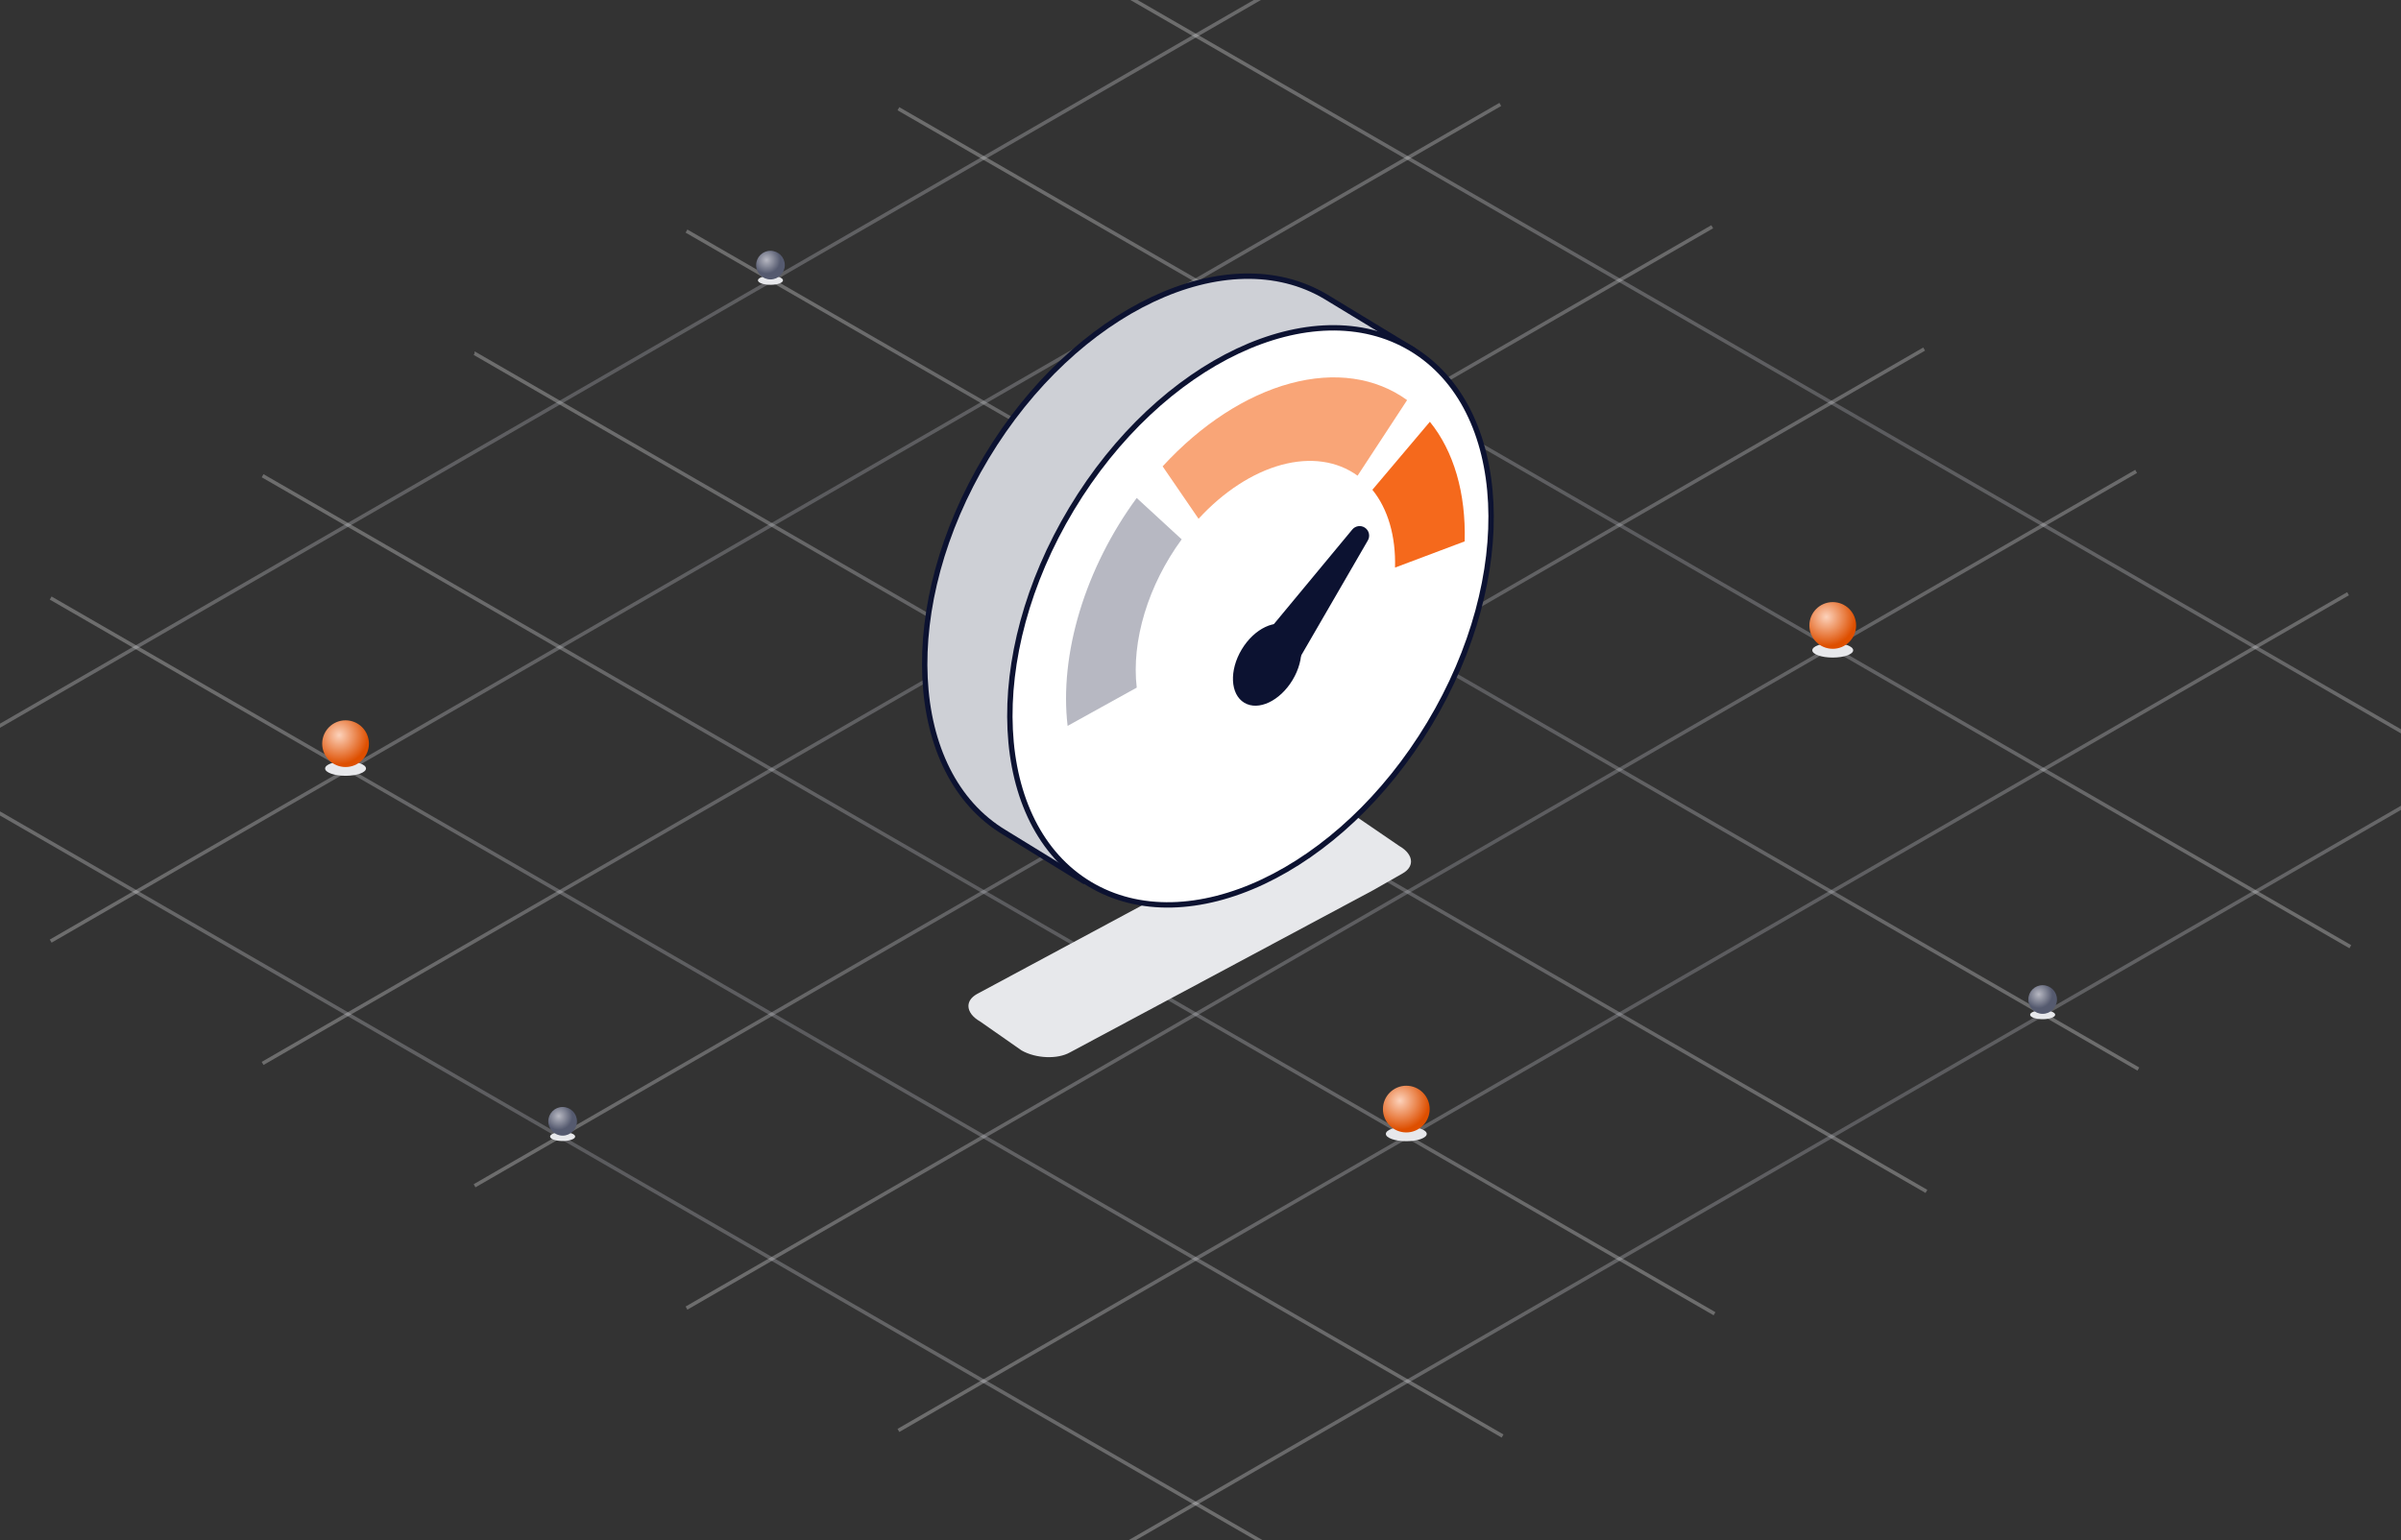 <svg width="670" height="430" viewBox="0 0 670 430" fill="none" xmlns="http://www.w3.org/2000/svg">
<rect x="0" y="0" width="670" height="430" fill="#333333" stroke="none"/>
<g clip-path="url(#clip0_2868_86852)">
<path d="M-45 201.086L-21.213 214.821L37.926 248.959H37.936L97.075 283.108L156.214 317.257L215.353 351.405L274.492 385.544H274.502L333.641 419.692L360.146 435" stroke="url(#paint0_linear_2868_86852)" stroke-opacity="0.3"/>
<path d="M14.139 166.937L37.936 180.672L97.075 214.821L156.214 248.959L215.353 283.108L274.502 317.256L333.641 351.405L392.78 385.543L419.294 400.851" stroke="url(#paint1_linear_2868_86852)" stroke-opacity="0.3"/>
<path d="M73.278 132.789L97.075 146.524L156.214 180.672L215.353 214.821L274.493 248.96H274.503L333.642 283.108L392.781 317.257L451.92 351.405L478.434 366.713" stroke="url(#paint2_linear_2868_86852)" stroke-opacity="0.3"/>
<path d="M132.417 98.641H132.427L156.214 112.386L215.353 146.524L274.502 180.673L333.641 214.821L392.78 248.96L451.919 283.108L511.059 317.257L537.573 332.565" stroke="url(#paint3_linear_2868_86852)" stroke-opacity="0.3"/>
<path d="M191.566 64.502L215.353 78.237L274.502 112.385L333.642 146.524L392.781 180.672L451.92 214.821L511.059 248.96L570.208 283.108L596.712 298.416" stroke="url(#paint4_linear_2868_86852)" stroke-opacity="0.3"/>
<path d="M250.705 30.353L274.502 44.088L333.641 78.237L392.78 112.385L451.919 146.524L511.058 180.672L570.207 214.821L629.347 248.959L655.861 264.267" stroke="url(#paint5_linear_2868_86852)" stroke-opacity="0.3"/>
<path d="M309.845 -3.796L333.642 9.939L392.781 44.088L451.92 78.236L511.059 112.385H511.069L570.208 146.524L629.347 180.672L688.486 214.821L715 230.128" stroke="url(#paint6_linear_2868_86852)" stroke-opacity="0.3"/>
<path d="M714.363 199.882L688.486 214.821L629.347 248.96L570.208 283.108L511.059 317.257L451.92 351.405L392.781 385.544L333.642 419.692L309.845 433.428" stroke="url(#paint7_linear_2868_86852)" stroke-opacity="0.3"/>
<path d="M655.224 165.733L629.347 180.672L570.207 214.821L511.058 248.959L451.919 283.108L392.78 317.257L333.641 351.405L274.502 385.544H274.492L250.705 399.289" stroke="url(#paint8_linear_2868_86852)" stroke-opacity="0.3"/>
<path d="M596.085 131.584L570.208 146.523L511.059 180.672L451.92 214.821L392.781 248.959L333.642 283.108L274.502 317.256L215.353 351.405L191.566 365.14" stroke="url(#paint9_linear_2868_86852)" stroke-opacity="0.3"/>
<path d="M536.935 97.436L511.068 112.386H511.058L451.919 146.524L392.78 180.673L333.641 214.821L274.502 248.96H274.492L215.353 283.109L156.214 317.257L132.427 330.992" stroke="url(#paint10_linear_2868_86852)" stroke-opacity="0.3"/>
<path d="M477.797 63.297L451.92 78.237L392.781 112.385L333.642 146.524L274.503 180.673L215.353 214.821L156.214 248.96L97.075 283.108L73.278 296.843" stroke="url(#paint11_linear_2868_86852)" stroke-opacity="0.3"/>
<path d="M418.657 29.149L392.78 44.088L333.641 78.237L274.502 112.385L215.353 146.524L156.214 180.672L97.075 214.821L37.936 248.96H37.926L14.139 262.705" stroke="url(#paint12_linear_2868_86852)" stroke-opacity="0.3"/>
<path d="M359.519 -5L333.641 9.939L274.502 44.088L215.353 78.237L156.214 112.385L97.075 146.524L37.936 180.672L-21.213 214.821L-45 228.556" stroke="url(#paint13_linear_2868_86852)" stroke-opacity="0.3"/>
<g style="mix-blend-mode:multiply">
<ellipse cx="157" cy="317.25" rx="3.5" ry="1.25" fill="#E7E8EB"/>
</g>
<circle cx="157" cy="313" r="4" fill="url(#paint14_radial_2868_86852)"/>
<g style="mix-blend-mode:multiply">
<ellipse cx="570" cy="283.25" rx="3.5" ry="1.25" fill="#E7E8EB"/>
</g>
<circle cx="570" cy="279" r="4" fill="url(#paint15_radial_2868_86852)"/>
<g style="mix-blend-mode:multiply">
<ellipse cx="96.427" cy="214.515" rx="5.704" ry="2.037" fill="#E7E8EB"/>
</g>
<circle cx="96.427" cy="207.588" r="6.519" fill="url(#paint16_radial_2868_86852)"/>
<g style="mix-blend-mode:multiply">
<ellipse cx="392.427" cy="316.515" rx="5.704" ry="2.037" fill="#E7E8EB"/>
</g>
<circle cx="392.427" cy="309.588" r="6.519" fill="url(#paint17_radial_2868_86852)"/>
<g style="mix-blend-mode:multiply">
<ellipse cx="511.427" cy="181.515" rx="5.704" ry="2.037" fill="#E7E8EB"/>
</g>
<circle cx="511.427" cy="174.588" r="6.519" fill="url(#paint18_radial_2868_86852)"/>
<g style="mix-blend-mode:multiply">
<ellipse cx="215" cy="78.25" rx="3.5" ry="1.25" fill="#E7E8EB"/>
</g>
<circle cx="215" cy="74" r="4" fill="url(#paint19_radial_2868_86852)"/>
<path d="M270.241 280.817C270.241 282.335 271.36 283.922 273.548 285.163L285.065 293.213C289.067 295.495 295.107 295.723 298.565 293.769L383.068 248.548L391.406 243.805C392.969 242.912 393.745 241.722 393.745 240.472C393.745 238.964 392.626 237.376 390.438 236.126L378.843 228.201C374.85 225.938 368.8 225.69 365.342 227.655L272.58 277.493C271.017 278.386 270.241 279.567 270.241 280.817Z" fill="#E7E8EB"/>
<path d="M275.257 127.633C250.46 168.903 252.711 215.79 280.284 232.357L302.188 245.815L393.936 97.39L370.084 82.906C342.51 66.338 300.055 86.363 275.257 127.633Z" fill="#CED0D6" stroke="#0C1231" stroke-width="1.5" stroke-miterlimit="10" stroke-linecap="round"/>
<ellipse cx="348.947" cy="172.05" rx="58.246" ry="87.178" transform="rotate(31 348.947 172.05)" fill="white" stroke="#0C1231" stroke-width="1.5" stroke-linecap="round" stroke-linejoin="round"/>
<path d="M317.195 139.002C310.118 148.656 304.648 159.532 301.282 170.642C297.915 181.753 296.759 192.746 297.918 202.623L317.208 191.938C316.454 185.513 317.206 178.362 319.396 171.134C321.586 163.907 325.144 156.832 329.748 150.552L317.195 139.002Z" fill="#B7B8C2"/>
<path d="M392.651 111.688C383.881 105.322 372.39 103.684 360.02 107.036C347.649 110.389 335.118 118.538 324.435 130.177L334.458 144.811C341.407 137.241 349.559 131.94 357.605 129.759C365.652 127.578 373.128 128.643 378.832 132.784L392.651 111.688Z" fill="#F9A577"/>
<path d="M408.716 151.12C409.089 137.658 405.687 125.963 399.005 117.732L382.965 136.716C387.312 142.07 389.525 149.678 389.282 158.435L408.716 151.12Z" fill="#F5691C"/>
<path d="M360.054 189.419C358.357 192.243 356.072 194.31 353.785 195.389C351.491 196.471 349.282 196.529 347.603 195.52C345.924 194.512 344.939 192.533 344.817 190.001C344.696 187.474 345.448 184.487 347.145 181.663C348.842 178.839 351.126 176.772 353.414 175.693C355.707 174.611 357.917 174.553 359.596 175.562C361.274 176.57 362.26 178.549 362.382 181.081C362.503 183.608 361.75 186.595 360.054 189.419Z" fill="#0C1231" stroke="#0C1231" stroke-width="1.5" stroke-miterlimit="10" stroke-linecap="round"/>
<path fill-rule="evenodd" clip-rule="evenodd" d="M380.837 147.27C382.035 148.038 382.417 149.613 381.704 150.844L361.605 185.541L351.702 178.764L377.353 147.813C378.21 146.778 379.705 146.545 380.837 147.27Z" fill="#0C1231"/>
</g>
<defs>
<linearGradient id="paint0_linear_2868_86852" x1="364" y1="435" x2="-14.426" y2="226.21" gradientUnits="userSpaceOnUse">
<stop offset="0.064" stop-color="#F3F3F4"/>
<stop offset="0.528" stop-color="#B7B8C2"/>
<stop offset="1" stop-color="#F3F3F4"/>
</linearGradient>
<linearGradient id="paint1_linear_2868_86852" x1="423.149" y1="400.851" x2="44.718" y2="192.053" gradientUnits="userSpaceOnUse">
<stop offset="0.064" stop-color="#F3F3F4"/>
<stop offset="0.528" stop-color="#B7B8C2"/>
<stop offset="1" stop-color="#F3F3F4"/>
</linearGradient>
<linearGradient id="paint2_linear_2868_86852" x1="482.288" y1="366.713" x2="103.85" y2="157.92" gradientUnits="userSpaceOnUse">
<stop offset="0.064" stop-color="#F3F3F4"/>
<stop offset="0.528" stop-color="#B7B8C2"/>
<stop offset="1" stop-color="#F3F3F4"/>
</linearGradient>
<linearGradient id="paint3_linear_2868_86852" x1="541.427" y1="332.565" x2="162.988" y2="123.771" gradientUnits="userSpaceOnUse">
<stop offset="0.064" stop-color="#F3F3F4"/>
<stop offset="0.528" stop-color="#B7B8C2"/>
<stop offset="1" stop-color="#F3F3F4"/>
</linearGradient>
<linearGradient id="paint4_linear_2868_86852" x1="600.566" y1="298.416" x2="222.14" y2="89.626" gradientUnits="userSpaceOnUse">
<stop offset="0.064" stop-color="#F3F3F4"/>
<stop offset="0.528" stop-color="#B7B8C2"/>
<stop offset="1" stop-color="#F3F3F4"/>
</linearGradient>
<linearGradient id="paint5_linear_2868_86852" x1="659.715" y1="264.267" x2="281.284" y2="55.469" gradientUnits="userSpaceOnUse">
<stop offset="0.064" stop-color="#F3F3F4"/>
<stop offset="0.528" stop-color="#B7B8C2"/>
<stop offset="1" stop-color="#F3F3F4"/>
</linearGradient>
<linearGradient id="paint6_linear_2868_86852" x1="718.855" y1="230.128" x2="340.416" y2="21.335" gradientUnits="userSpaceOnUse">
<stop offset="0.064" stop-color="#F3F3F4"/>
<stop offset="0.528" stop-color="#B7B8C2"/>
<stop offset="1" stop-color="#F3F3F4"/>
</linearGradient>
<linearGradient id="paint7_linear_2868_86852" x1="768.237" y1="167.514" x2="320.1" y2="438.463" gradientUnits="userSpaceOnUse">
<stop offset="0.064" stop-color="#F3F3F4"/>
<stop offset="0.528" stop-color="#B7B8C2"/>
<stop offset="1" stop-color="#F3F3F4"/>
</linearGradient>
<linearGradient id="paint8_linear_2868_86852" x1="709.097" y1="133.364" x2="260.95" y2="404.307" gradientUnits="userSpaceOnUse">
<stop offset="0.064" stop-color="#F3F3F4"/>
<stop offset="0.528" stop-color="#B7B8C2"/>
<stop offset="1" stop-color="#F3F3F4"/>
</linearGradient>
<linearGradient id="paint9_linear_2868_86852" x1="649.958" y1="99.216" x2="201.811" y2="370.158" gradientUnits="userSpaceOnUse">
<stop offset="0.064" stop-color="#F3F3F4"/>
<stop offset="0.528" stop-color="#B7B8C2"/>
<stop offset="1" stop-color="#F3F3F4"/>
</linearGradient>
<linearGradient id="paint10_linear_2868_86852" x1="590.807" y1="65.068" x2="142.665" y2="336.001" gradientUnits="userSpaceOnUse">
<stop offset="0.064" stop-color="#F3F3F4"/>
<stop offset="0.528" stop-color="#B7B8C2"/>
<stop offset="1" stop-color="#F3F3F4"/>
</linearGradient>
<linearGradient id="paint11_linear_2868_86852" x1="531.67" y1="30.93" x2="83.533" y2="301.878" gradientUnits="userSpaceOnUse">
<stop offset="0.064" stop-color="#F3F3F4"/>
<stop offset="0.528" stop-color="#B7B8C2"/>
<stop offset="1" stop-color="#F3F3F4"/>
</linearGradient>
<linearGradient id="paint12_linear_2868_86852" x1="472.531" y1="-3.22" x2="24.383" y2="267.723" gradientUnits="userSpaceOnUse">
<stop offset="0.064" stop-color="#F3F3F4"/>
<stop offset="0.528" stop-color="#B7B8C2"/>
<stop offset="1" stop-color="#F3F3F4"/>
</linearGradient>
<linearGradient id="paint13_linear_2868_86852" x1="413.392" y1="-37.369" x2="-34.755" y2="233.574" gradientUnits="userSpaceOnUse">
<stop offset="0.064" stop-color="#F3F3F4"/>
<stop offset="0.528" stop-color="#B7B8C2"/>
<stop offset="1" stop-color="#F3F3F4"/>
</linearGradient>
<radialGradient id="paint14_radial_2868_86852" cx="0" cy="0" r="1" gradientUnits="userSpaceOnUse" gradientTransform="translate(155.909 311.545) rotate(56.889) scale(4.993)">
<stop stop-color="#B7B8C2"/>
<stop offset="0.773" stop-color="#555A6F"/>
</radialGradient>
<radialGradient id="paint15_radial_2868_86852" cx="0" cy="0" r="1" gradientUnits="userSpaceOnUse" gradientTransform="translate(568.909 277.545) rotate(56.889) scale(4.993)">
<stop stop-color="#B7B8C2"/>
<stop offset="0.773" stop-color="#555A6F"/>
</radialGradient>
<radialGradient id="paint16_radial_2868_86852" cx="0" cy="0" r="1" gradientUnits="userSpaceOnUse" gradientTransform="translate(94.649 205.217) rotate(56.889) scale(8.137)">
<stop stop-color="#FCD2BB"/>
<stop offset="1" stop-color="#DE4F00"/>
</radialGradient>
<radialGradient id="paint17_radial_2868_86852" cx="0" cy="0" r="1" gradientUnits="userSpaceOnUse" gradientTransform="translate(390.649 307.217) rotate(56.889) scale(8.137)">
<stop stop-color="#FCD2BB"/>
<stop offset="1" stop-color="#DE4F00"/>
</radialGradient>
<radialGradient id="paint18_radial_2868_86852" cx="0" cy="0" r="1" gradientUnits="userSpaceOnUse" gradientTransform="translate(509.649 172.217) rotate(56.889) scale(8.137)">
<stop stop-color="#FCD2BB"/>
<stop offset="1" stop-color="#DE4F00"/>
</radialGradient>
<radialGradient id="paint19_radial_2868_86852" cx="0" cy="0" r="1" gradientUnits="userSpaceOnUse" gradientTransform="translate(213.909 72.546) rotate(56.889) scale(4.993)">
<stop stop-color="#B7B8C2"/>
<stop offset="0.773" stop-color="#555A6F"/>
</radialGradient>
<clipPath id="clip0_2868_86852">
<rect width="670" height="430" fill="white"/>
</clipPath>
</defs>
</svg>
